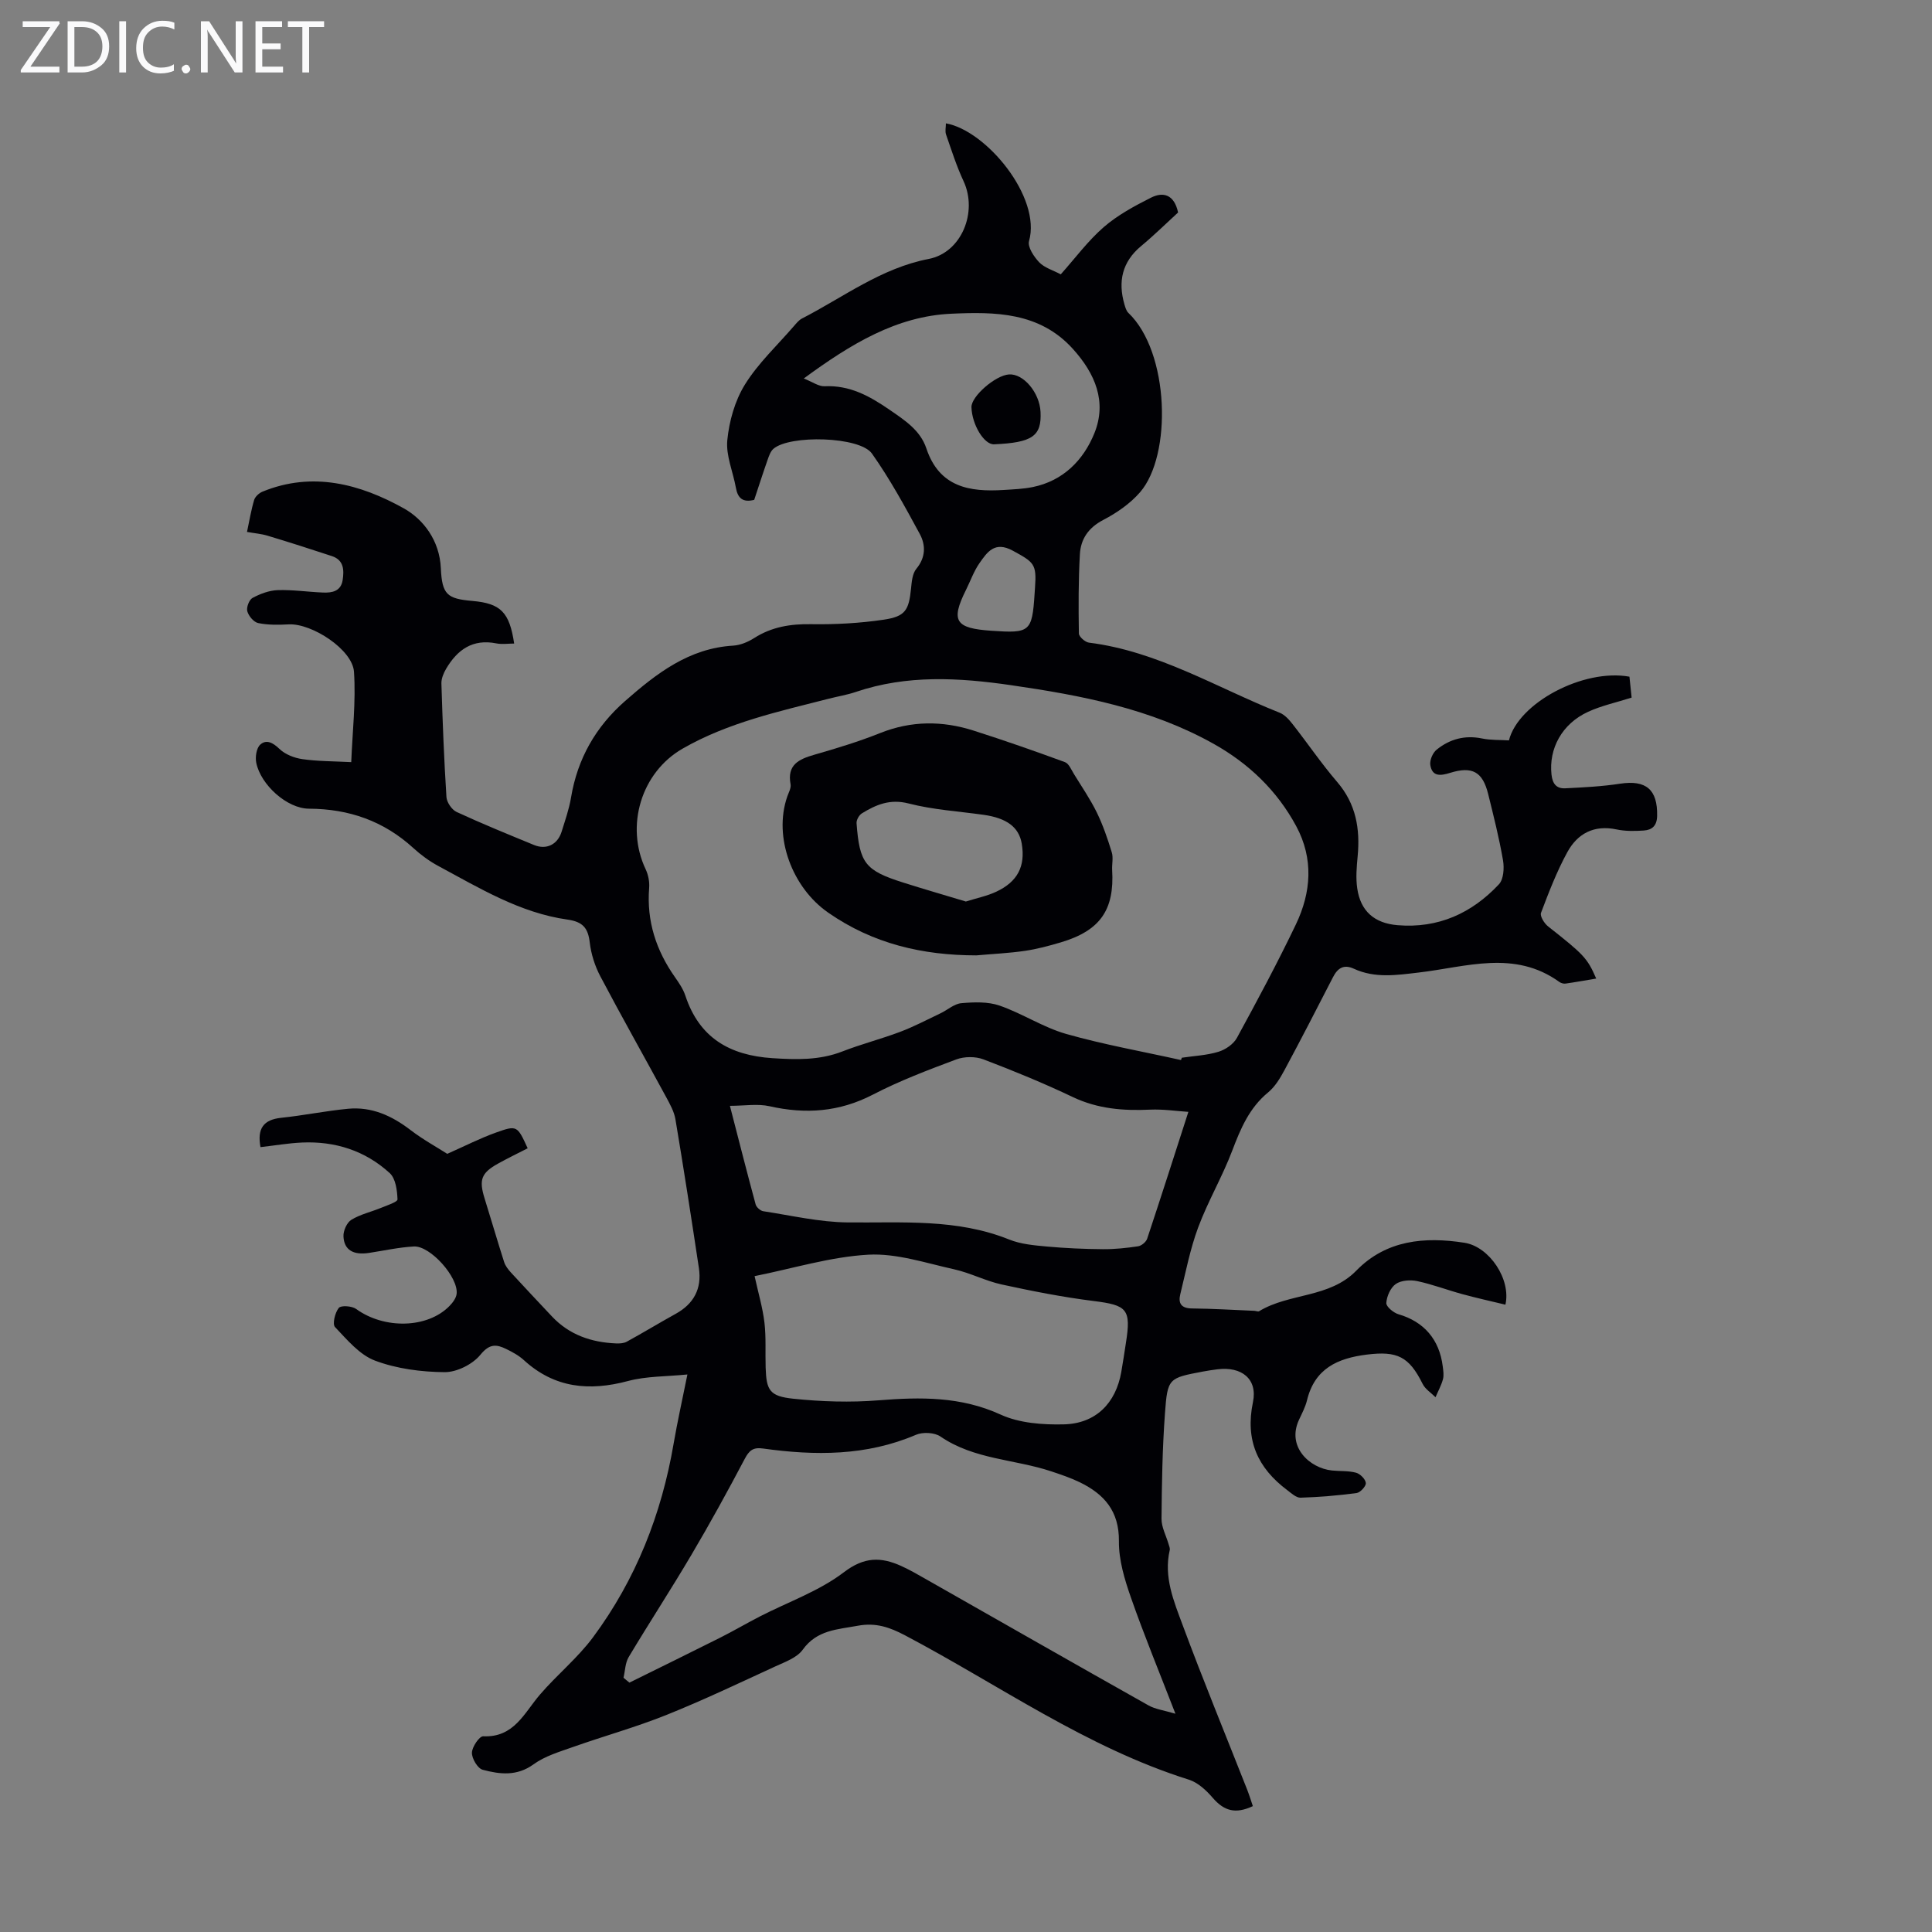 <svg enable-background="new 0 0 400 400" viewBox="0 0 400 400" xmlns="http://www.w3.org/2000/svg"><rect x="0" y="0" width="400" height="400" fill="#808080" stroke="none"/><g fill="#fafafb"><path d="m12.4 4.8-6.1 9h6v1.2h-8v-.5l6.1-8.9h-5.7v-1.2h7.6v.4z"/><path d="m14 15v-10.6h3c1.6 0 2.9.5 4 1.4s1.6 2.2 1.6 3.8-.5 3-1.6 3.9-2.4 1.5-4 1.5zm1.4-9.4v8.2h1.6c1.3 0 2.4-.4 3.1-1.1s1.1-1.8 1.1-3.1-.4-2.3-1.2-3-1.8-1-3.1-1z"/><path d="m26.1 4.4v10.6h-1.4v-10.6z"/><path d="m36.1 14.6c-.8.4-1.8.6-2.9.6-1.5 0-2.7-.5-3.6-1.4s-1.4-2.2-1.4-3.8c0-1.7.5-3.1 1.5-4.1s2.3-1.6 3.9-1.6c1 0 1.8.1 2.5.4v1.4c-.8-.4-1.6-.6-2.5-.6-1.2 0-2.1.4-2.9 1.2s-1.1 1.8-1.1 3.2c0 1.3.3 2.3 1 3s1.6 1.1 2.7 1.1c1 0 2-.2 2.7-.7v1.3z"/><path d="m37.6 14.3c0-.2.1-.5.3-.6s.4-.3.6-.3c.3 0 .5.1.6.3s.3.4.3.6-.1.4-.3.6-.4.3-.6.3c-.3 0-.5-.1-.6-.3s-.3-.4-.3-.6z"/><path d="m50.2 15h-1.6l-5.3-8.2c-.2-.2-.3-.5-.4-.7 0 .2.1.7.1 1.5v7.4h-1.4v-10.6h1.7l5.2 8.1c.2.4.4.6.4.7 0-.3-.1-.8-.1-1.5v-7.3h1.4z"/><path d="m58.6 15h-5.7v-10.6h5.5v1.2h-4.1v3.4h3.8v1.2h-3.8v3.6h4.3z"/><path d="m67.1 5.6h-3.1v9.4h-1.4v-9.4h-3v-1.2h7.5z"/></g><path d="m142.32 284.57c-4.4.44-8.49.34-12.28 1.35-8.04 2.15-15.24 1.48-21.59-4.33-1.05-.96-2.38-1.68-3.67-2.31-2.02-.98-3.44-1.1-5.31 1.2-1.61 1.98-4.89 3.63-7.42 3.61-4.83-.04-9.9-.7-14.39-2.38-3.21-1.2-5.8-4.33-8.3-6.96-.58-.61 0-3 .78-3.96.46-.57 2.73-.41 3.6.22 5.82 4.22 14.78 4.05 19.34-.64.66-.68 1.36-1.61 1.46-2.5.4-3.4-5.45-9.99-8.86-9.8-3.1.17-6.18.86-9.27 1.33-3.24.5-5.18-.59-5.3-3.43-.05-1.15.7-2.85 1.63-3.42 1.85-1.14 4.09-1.63 6.13-2.47 1.24-.51 3.45-1.22 3.43-1.77-.07-1.86-.38-4.3-1.61-5.43-5.07-4.65-11.31-6.64-18.18-6.33-2.87.13-5.71.63-8.58.95-.71-3.85.61-5.68 4.27-6.07 4.63-.48 9.21-1.43 13.85-1.87 4.9-.47 9.08 1.44 12.94 4.4 2.56 1.96 5.42 3.53 7.61 4.93 3.66-1.62 6.81-3.24 10.13-4.42 4.32-1.55 4.38-1.4 6.52 3.27-2.05 1.05-4.14 2.06-6.17 3.19-3.46 1.93-3.94 3.35-2.76 7.16 1.37 4.39 2.65 8.81 4.05 13.19.26.81.85 1.57 1.44 2.21 2.8 3.05 5.64 6.06 8.48 9.08 3.59 3.81 8.15 5.35 13.25 5.57.74.03 1.6-.01 2.23-.36 3.41-1.87 6.73-3.89 10.13-5.77 3.71-2.05 5.44-5.17 4.8-9.46-1.55-10.29-3.14-20.57-4.86-30.82-.27-1.59-1.13-3.13-1.92-4.59-4.53-8.35-9.2-16.61-13.63-25.01-1.13-2.14-1.91-4.61-2.19-7-.35-3.01-1.44-4.29-4.61-4.74-9.81-1.38-18.19-6.5-26.73-11.09-1.86-1-3.62-2.29-5.17-3.71-6.14-5.61-13.32-8.12-21.62-8.16-4.56-.02-9.98-4.95-10.91-9.48-.25-1.19.02-3.06.82-3.78 1.24-1.13 2.61-.44 3.96.87 1.19 1.15 3.08 1.89 4.76 2.13 3.19.46 6.44.43 10.12.62.25-6.29.98-12.53.57-18.69-.3-4.61-8.71-10.07-13.5-9.83-2.11.11-4.28.15-6.33-.27-.92-.19-1.99-1.46-2.26-2.45-.22-.8.39-2.39 1.09-2.76 1.58-.85 3.44-1.55 5.21-1.61 3.11-.1 6.24.37 9.37.5 1.88.08 3.71-.26 4.07-2.56.32-2.07.27-4.16-2.21-4.98-4.44-1.47-8.89-2.89-13.37-4.24-1.26-.38-2.6-.48-4.22-.77.5-2.34.85-4.52 1.48-6.62.21-.69 1.02-1.43 1.73-1.72 10.37-4.25 20.26-1.56 29.27 3.47 4.07 2.28 7.39 6.67 7.65 12.37.25 5.51 1.32 6.33 6.55 6.79 5.84.51 7.67 2.33 8.63 8.82-1.25 0-2.5.2-3.67-.03-4.9-.99-8.09 1.3-10.42 5.26-.53.91-1.01 2.05-.97 3.06.24 7.83.54 15.66 1.04 23.48.07 1.1 1.11 2.64 2.11 3.1 5.27 2.44 10.66 4.63 16.03 6.84 2.55 1.05 4.87-.09 5.7-2.74.73-2.35 1.56-4.7 1.96-7.11 1.34-8.04 5.12-14.65 11.21-19.98 6.49-5.69 13.2-10.91 22.37-11.45 1.47-.09 3.05-.75 4.32-1.56 3.65-2.33 7.53-2.95 11.82-2.88 5 .08 10.06-.2 15.01-.93 4.51-.67 5.2-1.97 5.66-6.43.14-1.41.27-3.11 1.1-4.11 1.96-2.37 1.95-4.91.71-7.21-3.07-5.67-6.18-11.38-9.9-16.64-2.52-3.57-17.06-3.91-20.41-.98-.61.54-.92 1.49-1.21 2.31-.96 2.73-1.84 5.49-2.76 8.25-2.33.59-3.4-.31-3.79-2.5-.59-3.3-2.09-6.66-1.78-9.85.39-3.95 1.57-8.17 3.64-11.51 2.74-4.42 6.68-8.1 10.12-12.08.51-.59 1.03-1.25 1.69-1.6 8.6-4.42 16.39-10.44 26.25-12.34 6.78-1.3 10.2-9.7 7.21-16.11-1.45-3.1-2.49-6.4-3.62-9.65-.24-.68-.03-1.51-.03-2.31 8.34 1.46 19.8 15.29 17.21 24.38-.34 1.2 1.01 3.23 2.1 4.38 1.09 1.14 2.85 1.64 4.47 2.5 3.03-3.4 5.65-6.96 8.91-9.79 2.87-2.48 6.34-4.36 9.76-6.08 2.53-1.28 4.82-.68 5.62 3.06-2.4 2.2-4.94 4.7-7.66 6.96-3.94 3.28-4.81 7.34-3.45 12.07.18.61.38 1.33.81 1.75 8.53 8.11 9.08 29.48 2.42 37.15-2.05 2.36-4.83 4.28-7.62 5.73-3.06 1.6-4.65 3.94-4.83 7.08-.31 5.46-.3 10.95-.21 16.42.01.67 1.29 1.8 2.08 1.9 14.29 1.79 26.46 9.33 39.49 14.51 1.05.42 1.96 1.44 2.69 2.38 3.11 3.96 5.95 8.15 9.22 11.96 3.89 4.53 4.77 9.67 4.24 15.35-.21 2.21-.41 4.49-.09 6.67.68 4.73 3.55 7.23 8.35 7.63 8.4.7 15.36-2.46 20.98-8.46.98-1.04 1.13-3.38.85-4.99-.8-4.62-1.95-9.18-3.08-13.74-1.14-4.57-3.28-5.77-7.86-4.35-1.96.61-3.72.84-4.11-1.62-.16-.99.5-2.52 1.3-3.17 2.7-2.19 5.83-3.06 9.39-2.33 1.83.38 3.75.28 5.59.4 1.95-7.77 15.42-14.92 24.95-13.19.15 1.41.31 2.93.45 4.33-3.16 1.01-6.23 1.66-9.01 2.94-5.45 2.5-8.16 7.66-7.58 12.99.21 1.97 1.07 2.94 2.86 2.85 3.78-.19 7.58-.38 11.32-.95 5.41-.83 7.8 1.21 7.69 6.66-.04 2.06-1.05 2.91-2.75 3.03-1.88.13-3.84.16-5.67-.23-4.64-.98-8.06.86-10.16 4.69-2.19 4-3.84 8.3-5.46 12.58-.26.67.67 2.18 1.45 2.8 7.4 5.84 8.12 6.53 9.98 10.81-2.24.37-4.28.75-6.34 1.04-.41.06-.94-.09-1.28-.33-9.3-6.72-19.32-3.1-29.12-1.96-4.58.54-9.07 1.23-13.45-.79-2.06-.95-3.33-.15-4.3 1.74-3.32 6.46-6.64 12.92-10.08 19.31-.89 1.65-1.94 3.39-3.36 4.56-3.9 3.21-5.7 7.5-7.43 12.06-2.05 5.41-5.03 10.47-7.05 15.89-1.66 4.46-2.57 9.21-3.71 13.86-.45 1.85.2 2.89 2.39 2.92 4.32.04 8.63.31 12.95.49.33.01.76.22.99.08 6.27-3.81 14.54-2.68 20.12-8.4 6.21-6.37 14.19-7.05 22.39-5.77 5.18.81 9.68 7.58 8.48 12.82-2.98-.72-5.98-1.38-8.94-2.19-3.12-.85-6.17-2.02-9.32-2.69-1.41-.3-3.33-.17-4.44.6-1.09.76-1.87 2.54-1.96 3.93-.05.75 1.5 2.04 2.54 2.34 5.22 1.52 8.46 5.18 9.15 10.82.11.88.26 1.84.03 2.66-.35 1.27-1.01 2.46-1.53 3.69-.91-.91-2.13-1.67-2.67-2.76-2.82-5.69-5.28-6.84-11.53-6.07-6.12.76-10.82 2.91-12.41 9.47-.34 1.39-1.04 2.71-1.65 4.02-2.62 5.61 2.2 10.03 6.82 10.51 1.67.17 3.4.03 4.99.46.85.23 1.95 1.34 2.02 2.13.06.66-1.14 1.97-1.91 2.08-3.84.51-7.73.84-11.6.96-.91.03-1.92-.93-2.77-1.57-6.12-4.59-8.73-10.33-7.09-18.21 1-4.8-2.35-7.43-7.35-6.8-1 .13-2 .27-2.98.46-7.14 1.35-7.36 1.34-7.89 8.69-.53 7.25-.65 14.54-.71 21.81-.01 1.74.96 3.49 1.46 5.23.12.41.33.87.24 1.25-1.29 5.57.86 10.62 2.69 15.56 4.24 11.42 8.88 22.69 13.34 34.02.44 1.13.8 2.29 1.18 3.42-3.6 1.69-5.96.99-8.28-1.69-1.34-1.56-3.09-3.2-4.97-3.79-21.26-6.69-39.33-19.63-58.76-29.88-3.19-1.68-6.07-2.68-9.77-1.99-4.26.79-8.47.86-11.42 4.97-1.19 1.65-3.63 2.52-5.64 3.44-7.5 3.45-14.96 7.01-22.62 10.08-6.29 2.52-12.86 4.34-19.25 6.6-2.82 1-5.84 1.88-8.21 3.6-3.47 2.52-7.01 2.07-10.54 1.13-1.04-.28-2.25-2.32-2.22-3.53.02-1.21 1.55-3.44 2.33-3.4 6.4.29 8.48-4.83 11.75-8.63 3.51-4.09 7.8-7.57 10.99-11.87 8.87-11.96 14.2-25.49 16.7-40.17.77-4.48 1.77-8.92 2.84-14.24zm102.19-65.1c.06-.16.12-.32.18-.48 2.53-.38 5.15-.49 7.57-1.23 1.46-.44 3.12-1.58 3.83-2.88 4.23-7.75 8.4-15.53 12.21-23.49 3.18-6.65 3.7-13.59.07-20.34-3.98-7.39-9.85-12.99-17.12-17.06-13.02-7.29-27.38-10.02-41.92-12.13-10.83-1.57-21.56-2.19-32.15 1.4-1.79.61-3.68.91-5.52 1.38-10.38 2.66-20.91 4.94-30.34 10.36-8.58 4.93-11.89 16-7.65 24.96.55 1.16.83 2.6.73 3.87-.55 6.88 1.45 12.96 5.37 18.52.83 1.18 1.68 2.44 2.13 3.8 2.88 8.71 9.16 12.35 18 12.93 4.97.32 9.76.46 14.51-1.39 3.92-1.53 8.02-2.57 11.96-4.06 2.86-1.08 5.59-2.52 8.36-3.84 1.45-.69 2.82-1.96 4.3-2.09 2.63-.23 5.5-.34 7.93.5 4.7 1.63 9.01 4.5 13.76 5.86 7.81 2.22 15.85 3.64 23.79 5.41zm-1.15 135.34c-3.34-8.63-6.49-16.26-9.21-24.04-1.31-3.74-2.53-7.77-2.49-11.66.07-6.26-3.06-9.77-8.12-12.23-1.9-.92-3.93-1.6-5.94-2.27-7.58-2.51-15.94-2.43-22.88-7.19-1.23-.85-3.66-.97-5.08-.36-10.28 4.4-20.9 4.34-31.66 2.84-2.05-.29-2.86.38-3.79 2.14-3.54 6.71-7.19 13.36-11.05 19.89-4.2 7.12-8.73 14.05-12.98 21.15-.72 1.21-.73 2.84-1.07 4.28.41.34.82.67 1.22 1.01 6.25-3.09 12.51-6.15 18.74-9.28 2.78-1.4 5.48-2.98 8.25-4.41 5.85-3.01 12.27-5.24 17.41-9.16 4.25-3.24 7.7-3.19 11.9-1.29 1.73.78 3.38 1.74 5.03 2.68 15.36 8.72 30.7 17.49 46.1 26.15 1.43.82 3.21 1.03 5.62 1.75zm-92.24-125.86c1.88 7.28 3.55 13.86 5.33 20.42.16.58.98 1.31 1.58 1.4 5.83.89 11.67 2.27 17.52 2.32 11.27.11 22.56-.82 33.39 3.54 2.41.97 5.18 1.21 7.81 1.45 3.85.35 7.73.52 11.6.55 2.43.02 4.88-.24 7.28-.6.71-.11 1.65-.89 1.88-1.57 2.84-8.54 5.58-17.11 8.53-26.26-2.46-.16-5.2-.58-7.91-.46-5.55.26-10.84-.15-16-2.6-6.05-2.88-12.26-5.43-18.52-7.81-1.66-.63-3.96-.61-5.62.01-5.85 2.19-11.74 4.42-17.27 7.29-6.95 3.6-13.93 4.09-21.41 2.4-2.47-.55-5.18-.08-8.19-.08zm5.11 35.26c.77 3.5 1.67 6.52 2.04 9.61.36 3.08.15 6.23.25 9.35.15 4.67.81 5.91 5.73 6.42 5.84.61 11.81.8 17.66.33 8.68-.69 17.01-.82 25.27 2.96 3.87 1.77 8.68 2.12 13.05 2.02 6.64-.15 10.79-4.38 11.92-10.85.35-1.98.64-3.98.95-5.96 1.12-7.06.28-7.86-6.67-8.73-6.39-.8-12.73-2.05-19.03-3.42-3.36-.73-6.52-2.41-9.88-3.15-5.88-1.3-11.9-3.34-17.75-3.02-7.83.44-15.54 2.84-23.54 4.44zm10.18-185.85c1.85.73 3.09 1.66 4.28 1.61 5.22-.25 9.29 1.99 13.44 4.84 3.21 2.21 6.4 4.26 7.66 8.02 2.68 8.03 8.92 9.06 16.03 8.61 2.01-.13 4.04-.2 6-.6 6.31-1.29 10.5-5.58 12.75-11.12 2.65-6.52.19-12.36-4.44-17.48-6.91-7.66-16.14-7.69-25.12-7.29-11.44.5-20.94 6.33-30.6 13.41zm47.79 44.59c.03-.44.06-.89.09-1.33.36-4.87-.23-5.22-4.59-7.6-3.75-2.05-5.3.27-6.93 2.6-1.16 1.67-1.85 3.67-2.77 5.51-3.26 6.53-2.11 7.95 5.24 8.46 7.96.54 8.45.3 8.96-7.64z" fill="#010105"/><path d="m202.15 197.8c-11.11-.01-21.4-2.38-30.71-8.87-7.37-5.13-11.37-15.55-8.45-24 .29-.84.83-1.77.69-2.55-.76-4.03 1.69-5.19 4.88-6.11 4.61-1.33 9.22-2.72 13.67-4.5 6.44-2.57 12.87-2.57 19.33-.51 6.36 2.03 12.66 4.23 18.92 6.53.83.3 1.33 1.6 1.89 2.5 1.61 2.62 3.36 5.17 4.71 7.92 1.28 2.63 2.24 5.44 3.1 8.25.35 1.13.01 2.45.08 3.67.49 8.27-2.49 12.55-10.61 14.97-2.46.73-4.96 1.4-7.49 1.77-3.31.48-6.67.63-10.01.93zm-2.18-11.15c2.29-.72 4.39-1.14 6.27-2.02 4.47-2.08 6.09-5.31 5.3-9.97-.58-3.39-3.08-5.28-7.89-5.96-5.19-.73-10.49-1.05-15.53-2.35-3.85-.99-6.73.24-9.68 2.05-.58.36-1.15 1.37-1.1 2.03.62 8.31 1.79 9.79 9.61 12.28 4.34 1.38 8.72 2.64 13.02 3.94z" fill="#010105"/><path d="m205.81 91.99c-2.05.09-4.57-4.04-4.68-7.68-.07-2.23 4.95-6.61 7.78-6.79 2.99-.19 6.32 3.76 6.52 7.74.26 5.03-1.68 6.38-9.62 6.73z" fill="#010105"/></svg>